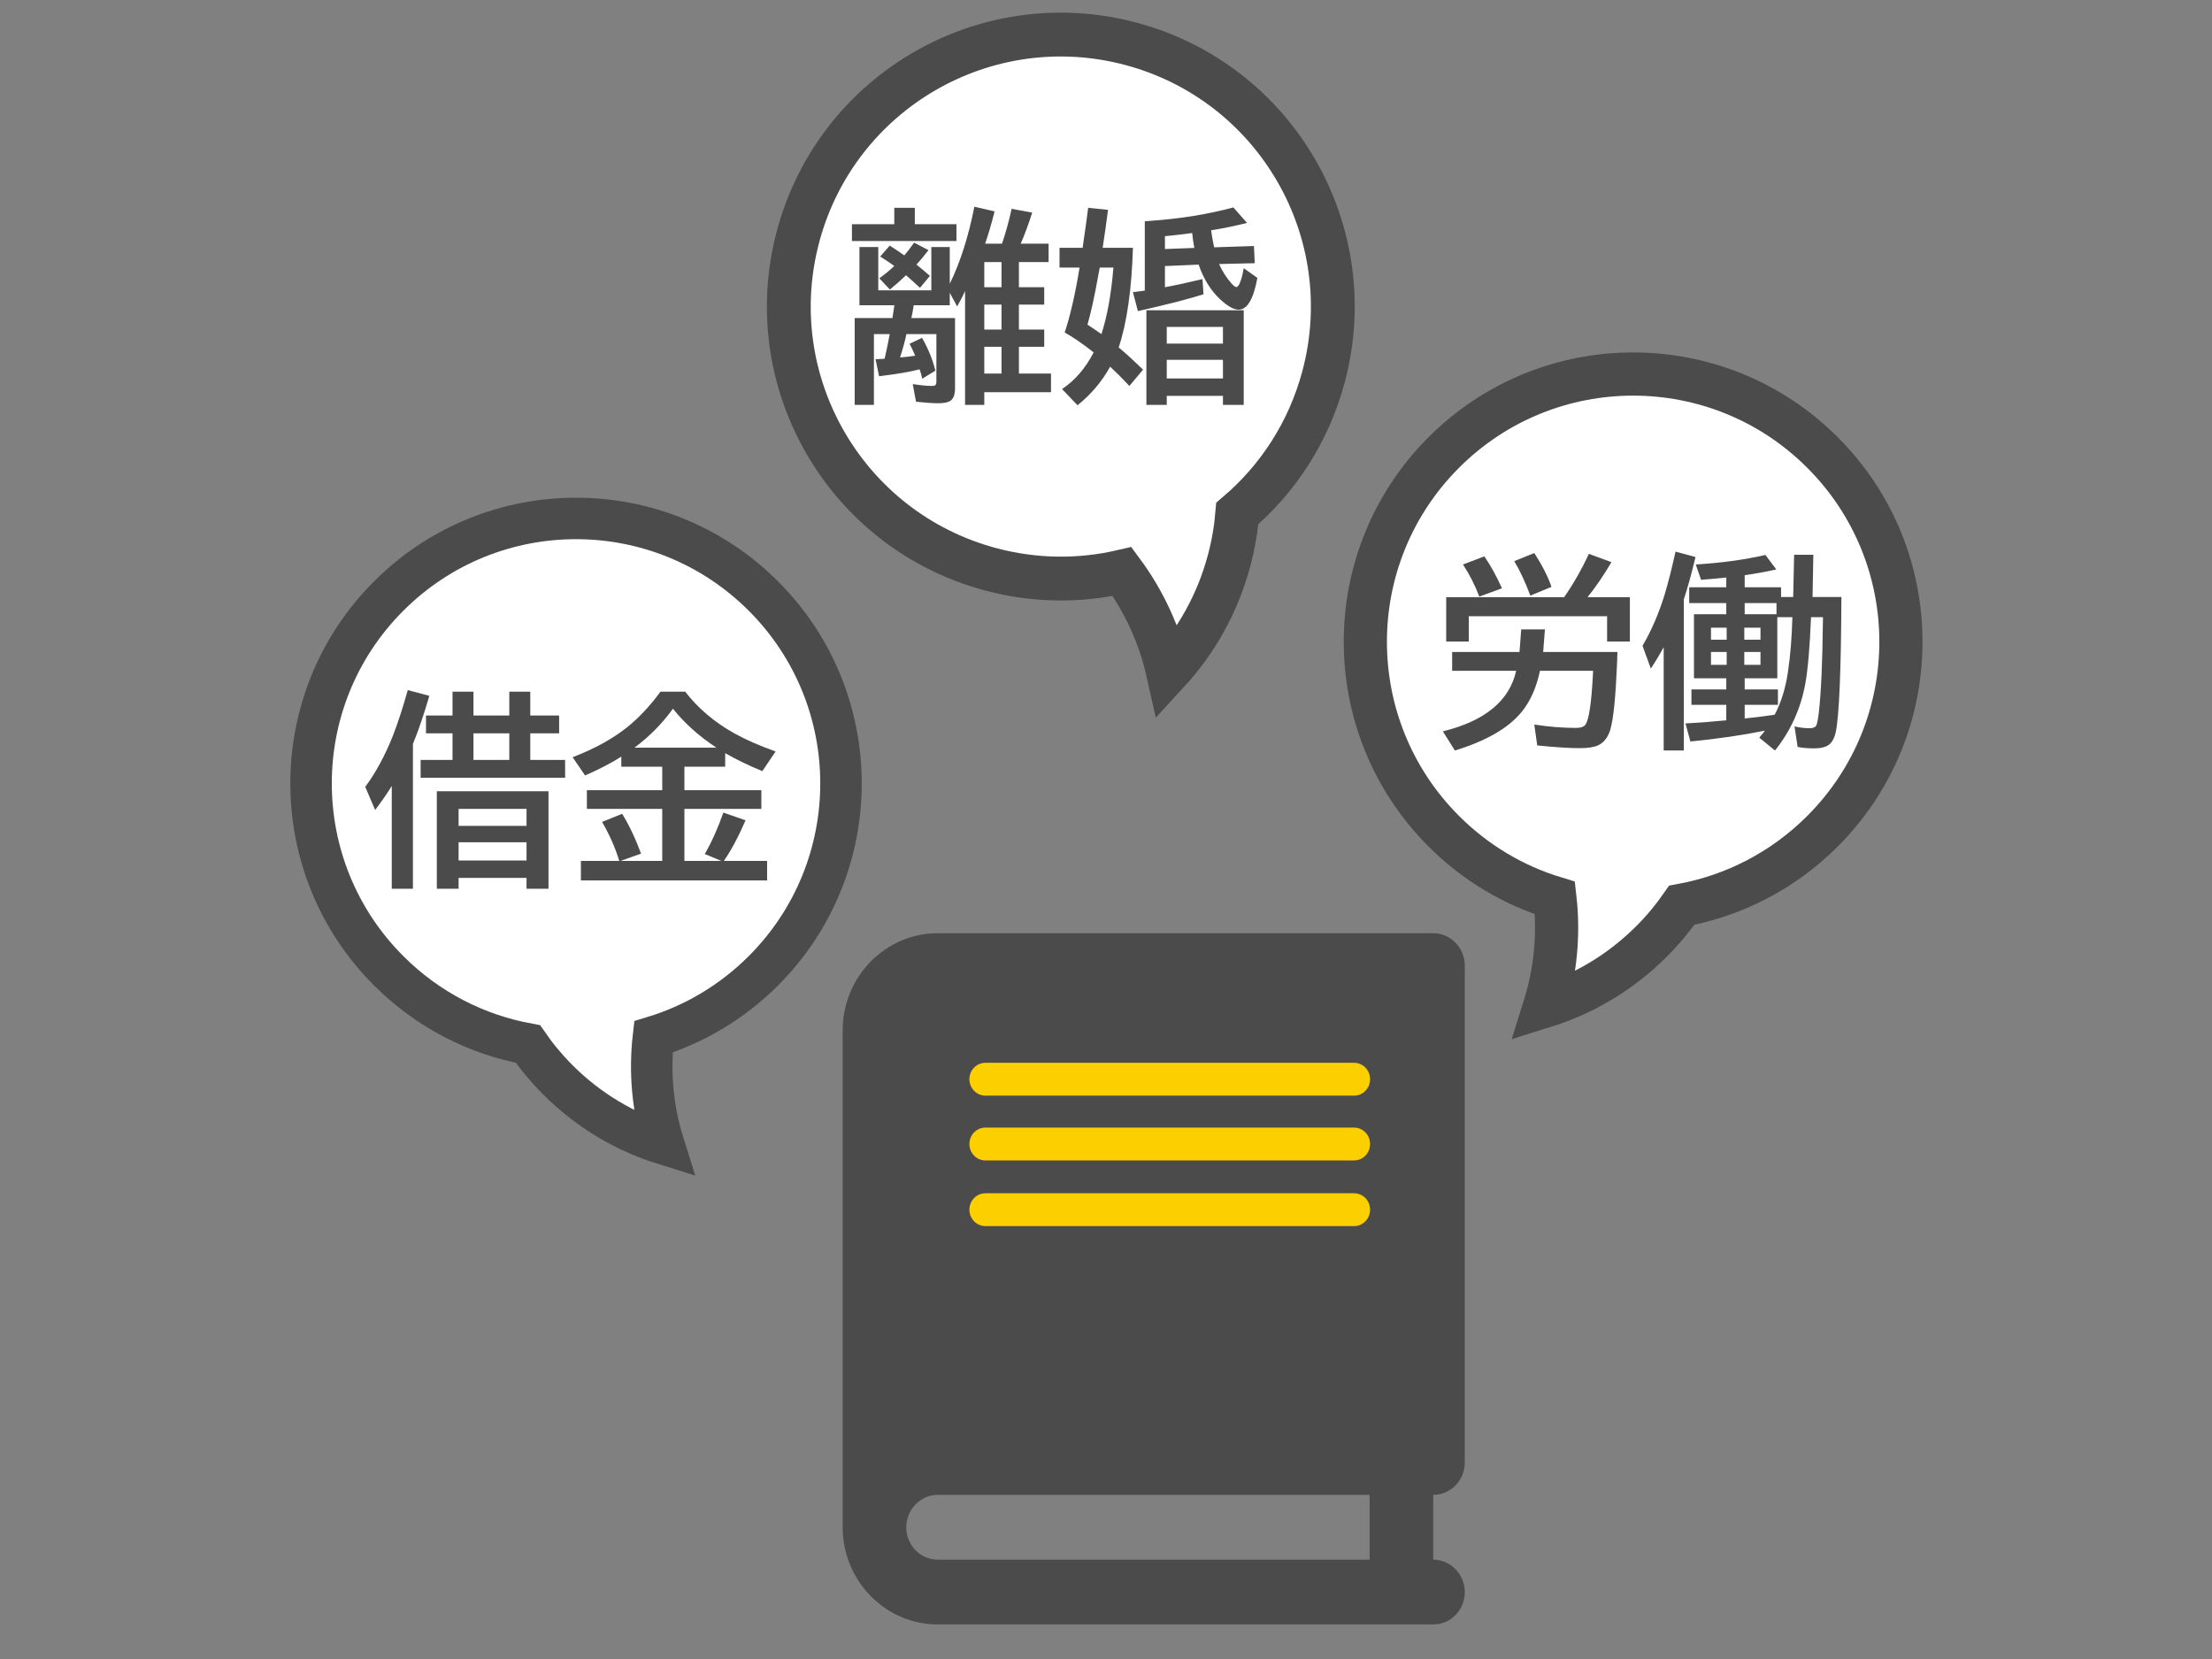 <svg width="84" height="63" viewBox="0 0 84 63" fill="none" xmlns="http://www.w3.org/2000/svg">
<rect x="0" y="0" width="84" height="63" fill="#808080" stroke="none"/>
<rect x="34.125" y="38.062" width="19.688" height="13.125" fill="#FCCF00"/>
<path d="M35.614 35.438C33.621 35.438 32 37.094 32 39.129V57.996C32 60.031 33.621 61.688 35.614 61.688H54.426C55.102 61.688 55.625 61.13 55.625 60.457C55.625 59.784 55.085 59.227 54.426 59.227V56.766C55.102 56.766 55.625 56.208 55.625 55.535V36.668C55.625 35.995 55.085 35.438 54.426 35.438H35.614ZM35.614 56.766H52.011V59.227H35.614C34.938 59.227 34.415 58.669 34.415 57.996C34.415 57.323 34.955 56.766 35.614 56.766ZM36.813 40.983C36.813 40.638 37.083 40.359 37.421 40.359H51.42C51.758 40.359 52.028 40.638 52.028 40.983C52.028 41.327 51.758 41.606 51.42 41.606H37.421C37.083 41.606 36.813 41.327 36.813 40.983ZM37.421 42.82H51.42C51.758 42.82 52.028 43.099 52.028 43.444C52.028 43.788 51.758 44.067 51.42 44.067H37.421C37.083 44.067 36.813 43.788 36.813 43.444C36.813 43.099 37.083 42.82 37.421 42.82ZM37.421 45.314H51.42C51.758 45.314 52.028 45.593 52.028 45.938C52.028 46.282 51.758 46.561 51.42 46.561H37.421C37.083 46.561 36.813 46.282 36.813 45.938C36.813 45.593 37.083 45.314 37.421 45.314Z" fill="#4B4B4B"/>
<path d="M69.209 31.565C73.18 27.593 73.18 21.154 69.209 17.183C65.237 13.211 58.798 13.211 54.827 17.183C50.855 21.154 50.855 27.593 54.827 31.565C56.048 32.786 57.503 33.632 59.048 34.102C59.204 35.478 59.074 36.881 58.657 38.212C60.141 37.748 61.538 36.928 62.714 35.752C63.145 35.321 63.528 34.86 63.864 34.376C65.822 34.016 67.695 33.079 69.209 31.565Z" fill="white" stroke="#4B4B4B" stroke-width="1.64"/>
<path d="M61.029 23.401H55.776V24.362H54.919V22.678H59.398C59.749 22.173 60.062 21.625 60.337 21.032L61.194 21.348C60.912 21.83 60.61 22.273 60.287 22.678H61.894V24.362H61.029V23.401ZM60.498 25.474H58.479C58.346 26.114 58.11 26.64 57.772 27.05C57.267 27.658 56.426 28.141 55.249 28.5L54.792 27.773C56.394 27.378 57.322 26.612 57.576 25.474H55.145V24.758H57.703L57.768 23.901H58.668L58.602 24.758H61.421L61.406 25.216C61.354 26.462 61.271 27.287 61.156 27.692C61.068 27.995 60.912 28.199 60.687 28.304C60.53 28.375 60.299 28.411 59.994 28.411C59.605 28.411 59.065 28.377 58.376 28.308L58.264 27.515C58.82 27.6 59.35 27.642 59.852 27.642C60.037 27.642 60.158 27.596 60.217 27.504C60.34 27.312 60.43 26.71 60.486 25.701L60.498 25.474ZM56.176 22.655C56.014 22.227 55.808 21.821 55.557 21.436L56.368 21.128C56.602 21.467 56.825 21.871 57.037 22.34L56.176 22.655ZM58.114 22.617C57.919 22.096 57.715 21.66 57.503 21.309L58.264 21.002C58.561 21.46 58.779 21.889 58.918 22.286L58.114 22.617ZM68.096 22.671L68.131 21.067H68.861L68.831 22.671H69.927C69.914 25.454 69.843 27.16 69.715 27.788C69.666 28.022 69.577 28.187 69.446 28.285C69.325 28.374 69.139 28.419 68.888 28.419C68.663 28.419 68.455 28.401 68.265 28.365L68.146 27.585C68.346 27.631 68.532 27.654 68.704 27.654C68.84 27.654 68.927 27.623 68.965 27.562C69.001 27.505 69.036 27.339 69.069 27.062C69.156 26.29 69.207 25.16 69.223 23.67L69.227 23.436H68.773C68.727 24.571 68.655 25.411 68.558 25.954C68.383 26.91 67.999 27.759 67.404 28.5L66.808 28.012C66.895 27.912 66.967 27.823 67.023 27.746C66.159 27.921 65.216 28.058 64.193 28.158L64.005 27.473C64.594 27.437 65.111 27.398 65.555 27.354V26.766H64.232V26.181H65.555V25.758H64.328V23.324H65.555V22.901H64.147V22.301H65.555V21.932C65.109 21.976 64.789 22.004 64.597 22.017L64.397 21.436C65.361 21.377 66.243 21.257 67.043 21.075L67.454 21.625C67.059 21.712 66.659 21.785 66.254 21.844V22.301H67.635V22.671H68.096ZM68.065 23.436H67.493V25.758H66.254V26.181H67.516V26.766H66.254V27.285C66.729 27.233 67.108 27.186 67.392 27.142C67.639 26.676 67.806 26.135 67.896 25.52C67.989 24.902 68.045 24.207 68.065 23.436ZM67.462 22.901H66.254V23.324H67.462V22.901ZM66.239 24.293H66.854V23.836H66.239V24.293ZM65.57 24.293V23.836H64.974V24.293H65.57ZM66.239 25.247H66.854V24.758H66.239V25.247ZM65.57 25.247V24.758H64.974V25.247H65.57ZM63.943 22.759V28.5H63.178V24.574C63.037 24.838 62.874 25.11 62.69 25.389L62.374 24.524C62.71 23.955 62.991 23.304 63.217 22.57C63.35 22.125 63.487 21.584 63.628 20.948L64.386 21.152C64.232 21.8 64.084 22.336 63.943 22.759Z" fill="#4B4B4B"/>
<path d="M50.259 14.315C51.735 8.806 48.466 3.143 42.957 1.667C37.448 0.191 31.785 3.46 30.309 8.969C28.833 14.478 32.102 20.14 37.611 21.617C39.306 22.071 41.015 22.076 42.612 21.705C43.448 22.835 44.045 24.135 44.355 25.518C45.424 24.356 46.236 22.925 46.673 21.294C46.833 20.696 46.936 20.096 46.986 19.5C48.525 18.189 49.696 16.415 50.259 14.315Z" fill="white" stroke="#4B4B4B" stroke-width="1.665"/>
<path d="M34.752 13.51L34.733 13.46C34.658 13.283 34.594 13.148 34.54 13.056L35.013 12.829C35.244 13.227 35.413 13.642 35.521 14.075L35.021 14.383C35 14.267 34.967 14.148 34.921 14.025C34.565 14.12 34.052 14.207 33.383 14.287L33.248 13.641C33.318 13.638 33.401 13.634 33.498 13.629L33.594 13.621C33.674 13.273 33.738 12.961 33.787 12.687H33.187V15.375H32.456V12.079H33.89C33.908 11.967 33.933 11.804 33.964 11.591H32.637V9.38H33.352V11.026H35.367V9.38H36.067V10.776C36.467 9.958 36.778 8.983 37.001 7.85L37.77 8.027C37.645 8.521 37.524 8.93 37.409 9.253H38.051C38.194 8.833 38.316 8.392 38.416 7.93L39.197 8.073C39.066 8.491 38.921 8.884 38.762 9.253H39.82V9.953H38.693V10.907H39.654V11.568H38.693V12.514H39.654V13.168H38.693V14.187H39.912V14.894H37.378V15.375H36.648V11.053C36.563 11.242 36.463 11.437 36.347 11.637L36.067 11.118V11.591H34.698C34.68 11.724 34.651 11.887 34.609 12.079H36.267V14.744C36.267 14.972 36.213 15.127 36.105 15.21C36.013 15.279 35.858 15.313 35.64 15.313C35.425 15.313 35.14 15.294 34.786 15.256L34.66 14.586C34.975 14.633 35.22 14.656 35.394 14.656C35.471 14.656 35.518 14.639 35.536 14.606C35.552 14.58 35.559 14.537 35.559 14.475V12.687H34.421C34.377 12.91 34.297 13.206 34.179 13.575C34.333 13.562 34.524 13.541 34.752 13.51ZM38.032 9.953H37.378V10.907H38.032V9.953ZM38.032 11.568H37.378V12.514H38.032V11.568ZM38.032 13.168H37.378V14.187H38.032V13.168ZM34.74 8.515H36.321V9.153H32.352V8.515H33.96V7.892H34.74V8.515ZM33.96 10.099C33.755 9.953 33.576 9.834 33.425 9.742L33.787 9.326C34.045 9.493 34.23 9.617 34.34 9.699C34.458 9.563 34.583 9.402 34.713 9.215L35.259 9.499C35.103 9.702 34.95 9.885 34.802 10.049C34.981 10.19 35.152 10.332 35.313 10.476L34.936 10.93C34.754 10.758 34.578 10.599 34.406 10.453C34.242 10.612 34.038 10.793 33.794 10.995L33.391 10.568C33.606 10.415 33.796 10.258 33.96 10.099ZM41.531 13.383C41.141 13.073 40.775 12.82 40.431 12.626C40.644 11.987 40.832 11.166 40.996 10.161H40.235V9.411H41.112L41.169 9.011C41.213 8.721 41.264 8.348 41.323 7.892L42.077 7.969C42.051 8.174 42.019 8.412 41.981 8.684L41.873 9.411H43.023C42.974 11.005 42.793 12.267 42.481 13.195C42.504 13.218 42.536 13.245 42.577 13.275C42.8 13.463 43.077 13.716 43.407 14.037L42.888 14.656C42.622 14.371 42.378 14.128 42.158 13.925C41.84 14.494 41.427 14.983 40.919 15.39L40.331 14.775C40.821 14.447 41.221 13.983 41.531 13.383ZM41.827 12.687C42.05 11.997 42.201 11.155 42.281 10.161H41.762L41.704 10.472C41.563 11.262 41.427 11.881 41.296 12.329C41.414 12.404 41.591 12.523 41.827 12.687ZM46.441 15.033H44.307V15.375H43.534V11.783H47.23V15.375H46.441V15.033ZM46.441 14.371V13.664H44.307V14.371H46.441ZM46.441 13.049V12.414H44.307V13.049H46.441ZM43.473 8.403L43.669 8.388C44.825 8.306 45.881 8.136 46.837 7.877L47.356 8.465C46.944 8.57 46.489 8.664 45.991 8.746C46.022 8.964 46.06 9.179 46.107 9.392L47.618 9.342L47.649 9.995L46.295 10.026C46.41 10.29 46.562 10.53 46.749 10.745C46.841 10.85 46.908 10.903 46.949 10.903C46.992 10.903 47.037 10.85 47.083 10.745C47.142 10.607 47.191 10.42 47.23 10.184L47.749 10.553C47.6 11.358 47.363 11.76 47.037 11.76C46.853 11.76 46.621 11.631 46.341 11.372C45.98 11.036 45.706 10.595 45.518 10.049L44.238 10.103V10.907C44.617 10.838 45.093 10.735 45.664 10.599L45.703 11.176C45.116 11.36 44.285 11.573 43.211 11.814L43.023 11.095C43.238 11.069 43.388 11.05 43.473 11.037V8.403ZM45.272 8.849C45.003 8.888 44.735 8.92 44.469 8.946C44.369 8.953 44.292 8.961 44.238 8.969V9.457L45.353 9.415C45.317 9.212 45.29 9.024 45.272 8.849Z" fill="#4B4B4B"/>
<path d="M14.76 36.865C10.83 32.935 10.83 26.564 14.76 22.635C18.689 18.705 25.06 18.705 28.99 22.635C32.919 26.564 32.919 32.935 28.99 36.865C27.781 38.073 26.341 38.91 24.813 39.375C24.658 40.737 24.787 42.124 25.2 43.442C23.731 42.982 22.349 42.171 21.186 41.008C20.759 40.581 20.38 40.125 20.048 39.645C18.111 39.29 16.258 38.363 14.76 36.865Z" fill="white" stroke="#4B4B4B" stroke-width="1.575"/>
<path d="M15.681 28.251V33.75H14.877V29.847C14.69 30.149 14.48 30.453 14.246 30.758L13.87 29.881C14.277 29.33 14.63 28.677 14.927 27.921C15.112 27.446 15.297 26.875 15.485 26.206L16.304 26.425C16.101 27.122 15.894 27.731 15.681 28.251ZM17.98 27.171H19.341V26.267H20.137V27.171H21.233V27.847H20.137V28.859H21.46V29.535H15.973V28.859H17.184V27.847H16.177V27.171H17.184V26.267H17.98V27.171ZM17.98 27.847V28.859H19.341V27.847H17.98ZM20.829 30.047V33.75H19.995V33.338H17.415V33.75H16.588V30.047H20.829ZM17.415 30.716V31.362H19.995V30.716H17.415ZM17.415 31.985V32.677H19.995V31.985H17.415ZM25.99 29.116V30.008H28.912V30.716H25.99V32.692H27.393L26.763 32.431C27.022 31.985 27.257 31.461 27.47 30.858L28.312 31.151C28.046 31.768 27.771 32.282 27.489 32.692H29.131V33.434H22.06V32.692H23.517C23.361 32.185 23.143 31.691 22.864 31.212L23.625 30.904C23.884 31.32 24.124 31.823 24.344 32.416L23.567 32.692H25.148V30.716H22.287V30.008H25.148V29.116H23.594V28.732C23.241 28.962 22.782 29.201 22.218 29.447L21.745 28.755C22.562 28.442 23.248 28.067 23.802 27.628C24.248 27.272 24.675 26.818 25.082 26.267H26.021C26.503 26.892 27.119 27.417 27.87 27.84C28.314 28.088 28.842 28.32 29.454 28.536L28.951 29.282C28.458 29.084 27.988 28.857 27.539 28.601V29.116H25.99ZM27.205 28.393C26.536 27.95 25.986 27.456 25.555 26.913C25.153 27.472 24.666 27.965 24.094 28.393H27.205Z" fill="#4B4B4B"/>
</svg>
